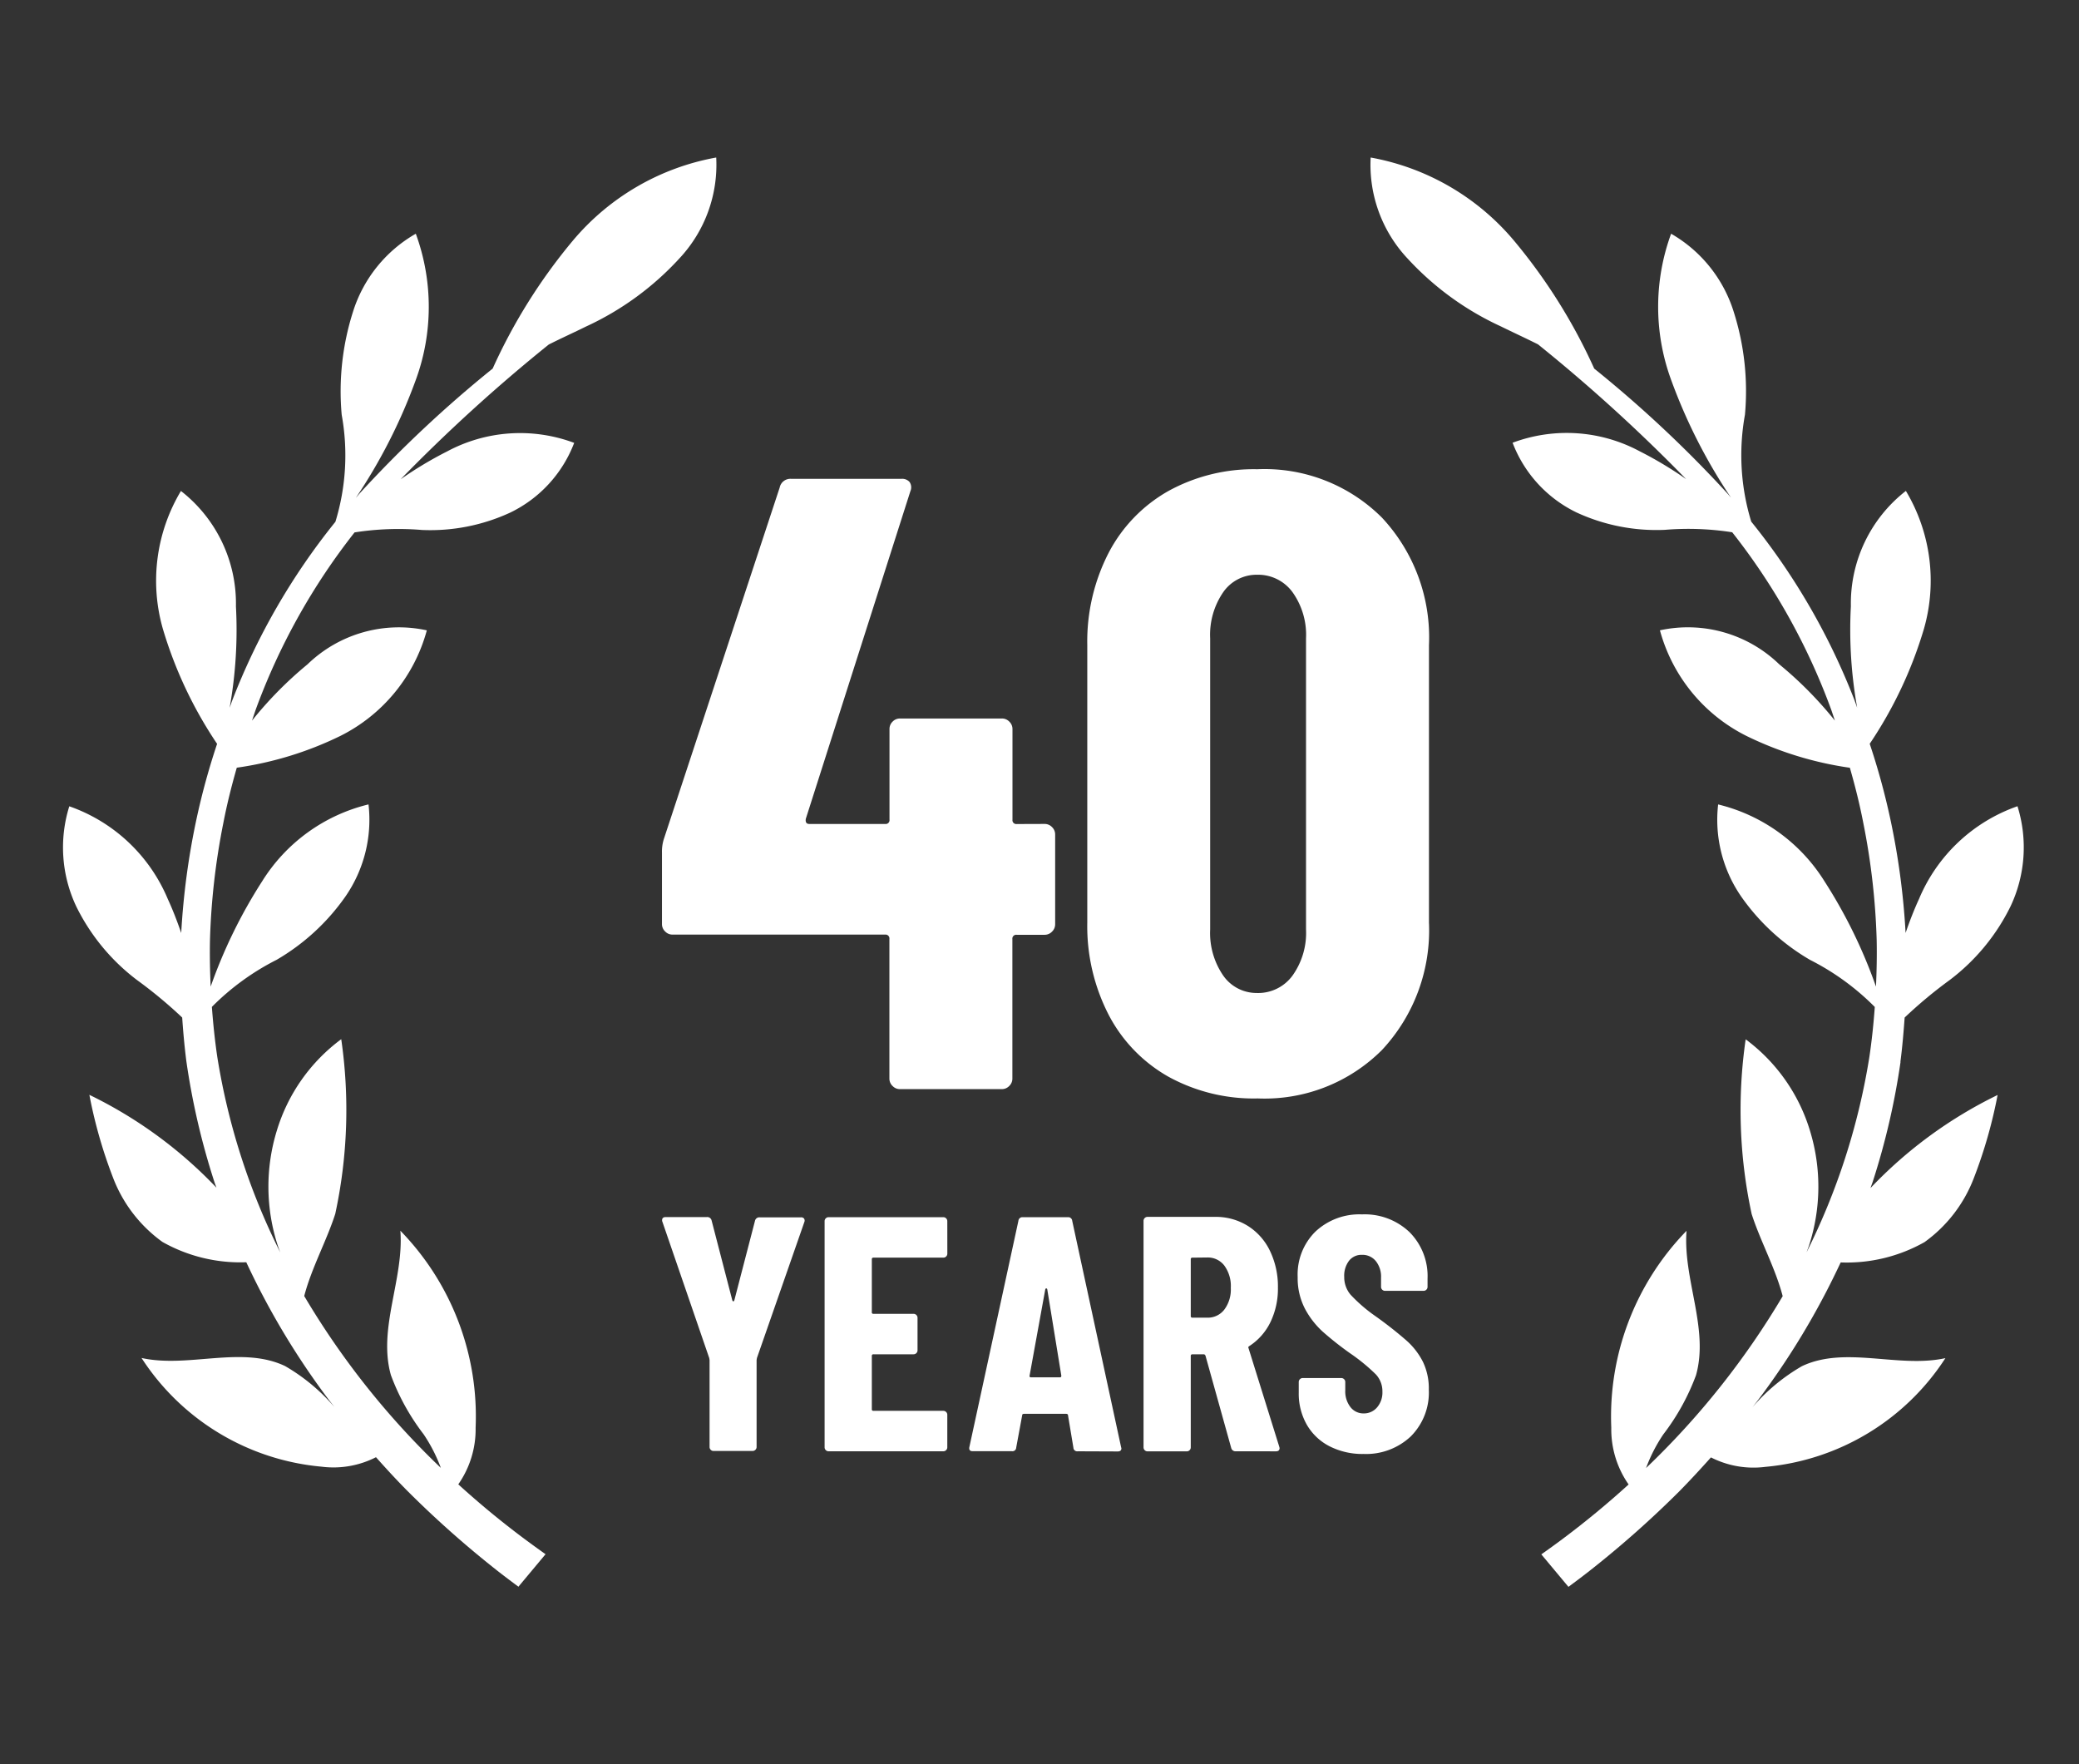 <svg viewBox="0 0 66 56" height="56" width="66" xmlns="http://www.w3.org/2000/svg">
  <rect x="0" y="0" width="66" height="56" fill="#333333" stroke="none"/>
  <g transform="translate(8388 -4507)" id="why-choose-proven-industry-expertise">
    <rect fill="none" transform="translate(-8388 4507)" height="56" width="66" data-name="Rectangle 27722" id="Rectangle_27722"></rect>
    <g transform="translate(-232 -151)" data-name="Group 4405" id="Group_4405">
      <g transform="translate(-8711 64.198)" data-name="Group 4398" id="Group_4398">
        <path stroke-width="1" stroke="rgba(0,0,0,0)" fill="#fff" transform="translate(575.57 4631.449)" d="M12.592-11.493a.32.32,0,0,1,.235.1.32.32,0,0,1,.1.235v2.849a.32.32,0,0,1-.1.235.32.32,0,0,1-.235.1h-.885a.122.122,0,0,0-.138.138v4.426a.32.32,0,0,1-.1.235.32.32,0,0,1-.235.1H8a.32.32,0,0,1-.235-.1.32.32,0,0,1-.1-.235V-7.842A.122.122,0,0,0,7.53-7.98H.78a.32.32,0,0,1-.235-.1.32.32,0,0,1-.1-.235V-10.58A1.329,1.329,0,0,1,.5-11L4.182-22.171a.347.347,0,0,1,.36-.277H8.055a.31.31,0,0,1,.249.1.3.3,0,0,1,.028.29l-3.32,10.4q-.028.166.111.166H7.53a.122.122,0,0,0,.138-.138v-2.877a.32.32,0,0,1,.1-.235A.32.32,0,0,1,8-14.84h3.237a.32.32,0,0,1,.235.1.32.32,0,0,1,.1.235v2.877a.122.122,0,0,0,.138.138Zm6.75,8.714a5.613,5.613,0,0,1-2.822-.692,4.8,4.8,0,0,1-1.895-1.964,6.143,6.143,0,0,1-.678-2.932v-8.8a6.143,6.143,0,0,1,.678-2.932A4.8,4.8,0,0,1,16.52-22.06a5.613,5.613,0,0,1,2.822-.692A5.268,5.268,0,0,1,23.3-21.217a5.564,5.564,0,0,1,1.494,4.053v8.8A5.564,5.564,0,0,1,23.3-4.315,5.268,5.268,0,0,1,19.342-2.78Zm0-3.347a1.351,1.351,0,0,0,1.12-.553,2.329,2.329,0,0,0,.429-1.466v-9.239a2.329,2.329,0,0,0-.429-1.466,1.351,1.351,0,0,0-1.12-.553,1.289,1.289,0,0,0-1.079.553,2.384,2.384,0,0,0-.415,1.466v9.239a2.384,2.384,0,0,0,.415,1.466A1.289,1.289,0,0,0,19.342-6.127Z" data-name="Path 7146" id="Path_7146"></path>
        <path stroke-width="1" stroke="rgba(0,0,0,0)" fill="#fff" transform="translate(575.73 4640.85)" d="M1.923-.99a.123.123,0,0,1-.09-.037.123.123,0,0,1-.037-.09v-2.76l-.011-.064L.3-8.262a.118.118,0,0,1-.011-.053q0-.1.117-.1H1.711a.14.14,0,0,1,.149.106l.658,2.537q.011.032.032.032t.032-.032L3.239-8.3a.14.14,0,0,1,.149-.106H4.694a.119.119,0,0,1,.1.037.116.116,0,0,1,.011.111L3.3-3.942l-.011.064v2.76a.123.123,0,0,1-.037.09.123.123,0,0,1-.09.037ZM9.344-7.254a.123.123,0,0,1-.037.09.123.123,0,0,1-.09.037H7a.047.047,0,0,0-.053.053V-5.4A.047.047,0,0,0,7-5.343H8.271a.123.123,0,0,1,.09.037.123.123,0,0,1,.037.09v1.03a.123.123,0,0,1-.037.09.123.123,0,0,1-.09.037H7a.047.047,0,0,0-.053.053v1.688A.047.047,0,0,0,7-2.264H9.216a.123.123,0,0,1,.09.037.123.123,0,0,1,.037.09v1.03a.123.123,0,0,1-.037.09.123.123,0,0,1-.09.037H5.575a.123.123,0,0,1-.09-.037.123.123,0,0,1-.037-.09V-8.284a.123.123,0,0,1,.037-.09.123.123,0,0,1,.09-.037H9.216a.123.123,0,0,1,.09.037.123.123,0,0,1,.037.09ZM13.484-.98a.12.12,0,0,1-.138-.117l-.17-1.019q0-.053-.064-.053H11.785q-.064,0-.064.042L11.531-1.1a.12.12,0,0,1-.138.117H10.151q-.138,0-.106-.138L11.6-8.294a.127.127,0,0,1,.138-.117h1.433a.127.127,0,0,1,.138.117l1.55,7.177.011.042q0,.1-.117.1Zm-1.529-2.4q-.011.053.053.053h.913q.042,0,.042-.053l-.446-2.739q-.011-.032-.032-.032t-.032.032Zm6.55,2.4a.14.14,0,0,1-.149-.106l-.817-2.93q-.021-.042-.053-.042h-.361a.047.047,0,0,0-.053.053v2.9a.123.123,0,0,1-.037.09.123.123,0,0,1-.09.037H15.7a.123.123,0,0,1-.09-.037.123.123,0,0,1-.037-.09V-8.294a.123.123,0,0,1,.037-.09.123.123,0,0,1,.09-.037h2.144a1.915,1.915,0,0,1,1.04.287,1.907,1.907,0,0,1,.706.8,2.6,2.6,0,0,1,.249,1.157,2.438,2.438,0,0,1-.239,1.1,1.882,1.882,0,0,1-.664.754.08.08,0,0,0-.032.027.035.035,0,0,0,0,.037l.977,3.132.011.042q0,.106-.117.106Zm-1.38-6.147a.047.047,0,0,0-.053.053v1.8a.047.047,0,0,0,.053.053H17.6a.659.659,0,0,0,.536-.255,1.063,1.063,0,0,0,.207-.69,1.1,1.1,0,0,0-.207-.711.659.659,0,0,0-.536-.255ZM22.561-.895a2.3,2.3,0,0,1-1.083-.244,1.751,1.751,0,0,1-.722-.685A1.988,1.988,0,0,1,20.5-2.838v-.34a.123.123,0,0,1,.037-.09.123.123,0,0,1,.09-.037H21.85a.123.123,0,0,1,.09.037.123.123,0,0,1,.037.09v.265a.813.813,0,0,0,.165.531.518.518,0,0,0,.419.2.545.545,0,0,0,.425-.191.723.723,0,0,0,.17-.5.786.786,0,0,0-.207-.547,5.965,5.965,0,0,0-.823-.674,10.194,10.194,0,0,1-.86-.679A2.687,2.687,0,0,1,20.7-5.5a2.1,2.1,0,0,1-.234-1.009,1.911,1.911,0,0,1,.563-1.444A2.039,2.039,0,0,1,22.508-8.5a2.06,2.06,0,0,1,1.508.563,1.975,1.975,0,0,1,.573,1.476V-6.2a.123.123,0,0,1-.037.09.123.123,0,0,1-.09.037H23.24a.123.123,0,0,1-.09-.037.123.123,0,0,1-.037-.09V-6.49a.792.792,0,0,0-.165-.526.545.545,0,0,0-.441-.2.5.5,0,0,0-.409.186.784.784,0,0,0-.154.515.858.858,0,0,0,.2.563,4.925,4.925,0,0,0,.786.679,12.52,12.52,0,0,1,.993.78,2.287,2.287,0,0,1,.52.674,1.949,1.949,0,0,1,.186.881,1.967,1.967,0,0,1-.573,1.486A2.068,2.068,0,0,1,22.561-.895Z" data-name="Path 7145" id="Path_7145"></path>
        <path fill="#fff" transform="translate(557 4598.802)" d="M16.188,2.636A17.654,17.654,0,0,0,13.64,6.7a38.51,38.51,0,0,0-4.217,3.956c-.043.047-.082.1-.124.144a17.28,17.28,0,0,0,1.886-3.7A6.742,6.742,0,0,0,11.2,2.419,4.352,4.352,0,0,0,9.205,4.9a8.3,8.3,0,0,0-.357,3.27,7.2,7.2,0,0,1-.2,3.393A21.18,21.18,0,0,0,5.37,17.242c-.028.075-.053.15-.08.225a13.992,13.992,0,0,0,.2-3.221,4.528,4.528,0,0,0-1.746-3.661,5.545,5.545,0,0,0-.576,4.369,13.3,13.3,0,0,0,1.724,3.658,22.21,22.21,0,0,0-.644,2.34,23.447,23.447,0,0,0-.495,3.664c-.135-.394-.28-.762-.427-1.081A5.278,5.278,0,0,0,.2,20.594a4.379,4.379,0,0,0,.221,3.179,6.549,6.549,0,0,0,1.935,2.341A14.439,14.439,0,0,1,3.784,27.3c.032.468.074.935.134,1.4A22.991,22.991,0,0,0,4.8,32.5c.022.069.048.136.071.2A13.989,13.989,0,0,0,.837,29.753a15.144,15.144,0,0,0,.749,2.623,4.468,4.468,0,0,0,1.572,2.047,5.022,5.022,0,0,0,2.66.644c.162.345.329.687.506,1.023A24.21,24.21,0,0,0,8.4,39.383c.071.094.145.186.216.279a6.089,6.089,0,0,0-1.567-1.3c-1.38-.655-3.067.072-4.556-.256a7.618,7.618,0,0,0,5.713,3.45,2.969,2.969,0,0,0,1.73-.3c.324.365.655.724,1,1.072A32.262,32.262,0,0,0,13.841,44.9q.306.237.617.466l.861-1.031q-.338-.239-.67-.486-1.091-.813-2.1-1.732a3.051,3.051,0,0,0,.55-1.8,8.444,8.444,0,0,0-2.389-6.251c.118,1.538-.72,3.1-.3,4.585a7.159,7.159,0,0,0,1.036,1.874,5,5,0,0,1,.549,1.07,25.468,25.468,0,0,1-4.337-5.455c.23-.886.71-1.751.985-2.608a15.636,15.636,0,0,0,.19-5.545A5.641,5.641,0,0,0,6.785,30.9a6.045,6.045,0,0,0,.034,3.641c.024.072.051.143.078.214A21.348,21.348,0,0,1,4.9,28.562c-.079-.531-.134-1.065-.174-1.6a7.937,7.937,0,0,1,2.054-1.494,6.9,6.9,0,0,0,2.179-2,4.284,4.284,0,0,0,.74-2.934,5.507,5.507,0,0,0-3.379,2.444,15.934,15.934,0,0,0-1.632,3.339c-.022-.491-.032-.983-.022-1.476a22.138,22.138,0,0,1,.423-3.711c.114-.593.261-1.18.428-1.761A10.987,10.987,0,0,0,8.8,18.363a5.3,5.3,0,0,0,2.75-3.354,4.17,4.17,0,0,0-3.787,1.078A12.078,12.078,0,0,0,6,17.875c.04-.116.078-.233.118-.349A20.426,20.426,0,0,1,9.256,11.9a9.029,9.029,0,0,1,2.142-.077,6.043,6.043,0,0,0,2.8-.552,4.063,4.063,0,0,0,2.03-2.213,4.9,4.9,0,0,0-4.035.272,12.051,12.051,0,0,0-1.473.883,52.585,52.585,0,0,1,4.7-4.276c.394-.2.8-.382,1.184-.572A9.286,9.286,0,0,0,19.571,3.2,4.347,4.347,0,0,0,20.737,0a7.734,7.734,0,0,0-4.549,2.636" data-name="Path 33" id="Path_33"></path>
        <path fill="#fff" transform="translate(434.751 4598.802)" d="M180.58,28.7c.061-.465.1-.932.134-1.4a14.505,14.505,0,0,1,1.426-1.188,6.549,6.549,0,0,0,1.935-2.341,4.379,4.379,0,0,0,.221-3.179,5.279,5.279,0,0,0-3.125,2.942c-.147.319-.292.686-.427,1.08a23.441,23.441,0,0,0-.495-3.664,22.129,22.129,0,0,0-.644-2.34,13.3,13.3,0,0,0,1.724-3.658,5.545,5.545,0,0,0-.576-4.369,4.526,4.526,0,0,0-1.746,3.66,13.994,13.994,0,0,0,.2,3.221c-.027-.075-.053-.15-.08-.225a21.184,21.184,0,0,0-3.283-5.681,7.2,7.2,0,0,1-.2-3.392,8.3,8.3,0,0,0-.357-3.27A4.352,4.352,0,0,0,173.3,2.419a6.742,6.742,0,0,0,.014,4.676,17.29,17.29,0,0,0,1.886,3.7c-.042-.047-.082-.1-.124-.144A38.534,38.534,0,0,0,170.859,6.7a17.654,17.654,0,0,0-2.548-4.063A7.733,7.733,0,0,0,163.762,0a4.346,4.346,0,0,0,1.166,3.2,9.282,9.282,0,0,0,2.964,2.159c.386.19.79.375,1.184.573a52.581,52.581,0,0,1,4.7,4.276,12.055,12.055,0,0,0-1.473-.883,4.9,4.9,0,0,0-4.035-.271,4.065,4.065,0,0,0,2.03,2.213,6.043,6.043,0,0,0,2.8.552,9.029,9.029,0,0,1,2.142.077,20.423,20.423,0,0,1,3.142,5.63c.041.116.078.233.118.349a12.08,12.08,0,0,0-1.768-1.789,4.171,4.171,0,0,0-3.787-1.078,5.3,5.3,0,0,0,2.75,3.354,10.99,10.99,0,0,0,3.28,1.009c.167.581.314,1.167.428,1.76a22.174,22.174,0,0,1,.423,3.711c.01.493,0,.985-.022,1.476a15.932,15.932,0,0,0-1.632-3.339,5.507,5.507,0,0,0-3.379-2.444,4.284,4.284,0,0,0,.74,2.935,6.9,6.9,0,0,0,2.179,2,7.938,7.938,0,0,1,2.054,1.494c-.039.535-.094,1.07-.174,1.6a21.341,21.341,0,0,1-1.993,6.19c.027-.071.054-.142.078-.214a6.046,6.046,0,0,0,.034-3.64,5.642,5.642,0,0,0-2.044-2.909,15.636,15.636,0,0,0,.19,5.545c.275.857.755,1.722.985,2.608a25.484,25.484,0,0,1-4.337,5.455,4.989,4.989,0,0,1,.549-1.07,7.167,7.167,0,0,0,1.036-1.874c.419-1.481-.418-3.048-.3-4.585a8.444,8.444,0,0,0-2.389,6.251,3.05,3.05,0,0,0,.55,1.8q-1.01.918-2.1,1.733-.332.247-.671.486l.861,1.031q.311-.229.617-.466a32.27,32.27,0,0,0,2.907-2.571c.343-.348.673-.707,1-1.072a2.971,2.971,0,0,0,1.73.3,7.619,7.619,0,0,0,5.713-3.451c-1.489.328-3.176-.4-4.556.256a6.079,6.079,0,0,0-1.567,1.3c.072-.093.146-.185.216-.279a24.25,24.25,0,0,0,2.076-3.292c.177-.337.344-.679.507-1.023a5.023,5.023,0,0,0,2.66-.644,4.467,4.467,0,0,0,1.572-2.048,15.145,15.145,0,0,0,.749-2.623,14,14,0,0,0-4.035,2.954c.023-.068.049-.135.071-.2a22.993,22.993,0,0,0,.882-3.8" data-name="Path 34" id="Path_34"></path>
      </g>
    </g>
  </g>
</svg>
